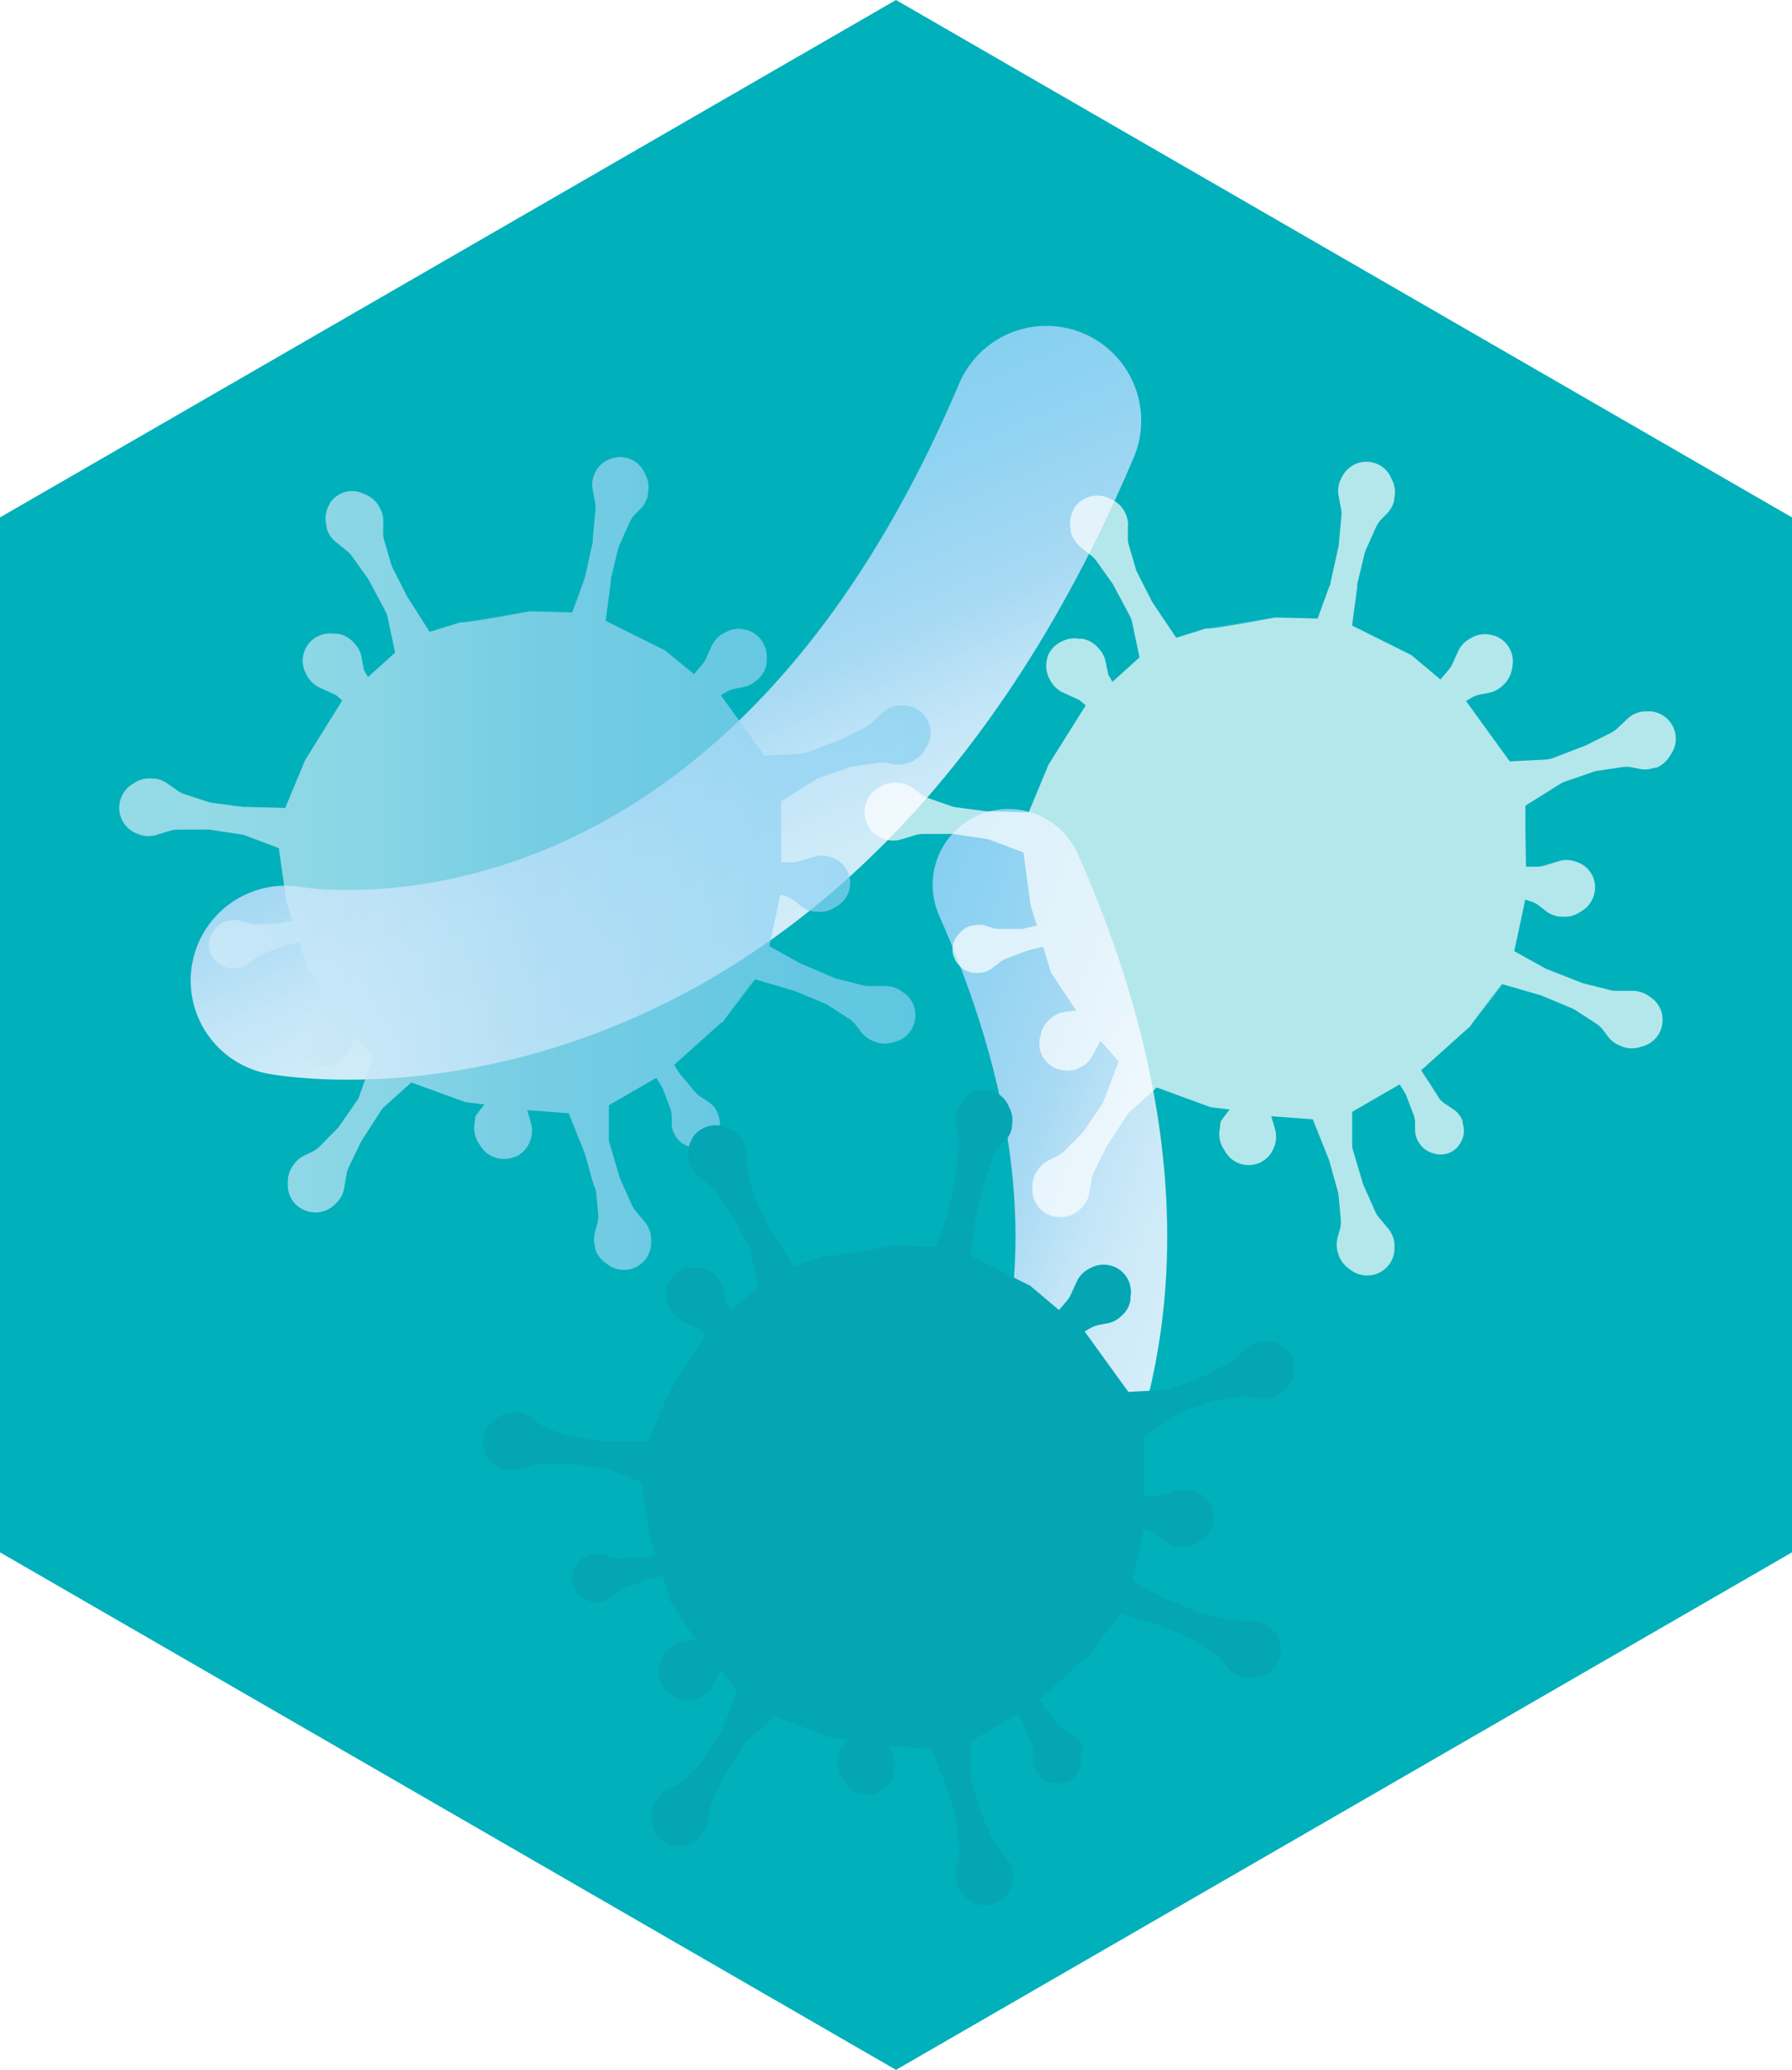 <?xml version="1.0" encoding="utf-8"?>
<!-- Generator: Adobe Illustrator 25.2.0, SVG Export Plug-In . SVG Version: 6.00 Build 0)  -->
<svg xmlns="http://www.w3.org/2000/svg" xmlns:xlink="http://www.w3.org/1999/xlink" viewBox="0 0 150.84 174.18"><defs><style>.cls-1{mask:url(#mask);}.cls-16,.cls-2,.cls-20,.cls-23,.cls-4,.cls-6{mix-blend-mode:multiply;}.cls-2{fill:url(#radial-gradient);}.cls-3{mask:url(#mask-2);}.cls-4{fill:url(#radial-gradient-2);}.cls-5{mask:url(#mask-3);}.cls-6{fill:url(#radial-gradient-3);}.cls-7{fill:url(#Dégradé_sans_nom_2_-_copie);}.cls-20,.cls-8{fill:#fff;}.cls-23,.cls-9{fill:#05a6b4;}.cls-10{isolation:isolate;}.cls-11{fill:#00b0bb;}.cls-12,.cls-17{fill:none;stroke-linecap:round;stroke-miterlimit:10;}.cls-12{stroke-width:15.96px;stroke:url(#Dégradé_sans_nom_2_-_copie-2);}.cls-13{opacity:0.7;}.cls-14{clip-path:url(#clip-path);}.cls-15{mask:url(#mask-4);}.cls-16{fill:url(#Dégradé_sans_nom_2_-_copie-4);}.cls-17{stroke-width:12.77px;stroke:url(#Dégradé_sans_nom_2_-_copie-5);}.cls-18{clip-path:url(#clip-path-2);}.cls-19{mask:url(#mask-5);}.cls-21{clip-path:url(#clip-path-3);}.cls-22{mask:url(#mask-6);}.cls-24{filter:url(#luminosity-noclip-6);}.cls-25{filter:url(#luminosity-noclip-5);}.cls-26{filter:url(#luminosity-noclip-4);}.cls-27{filter:url(#luminosity-noclip-3);}.cls-28{filter:url(#luminosity-noclip-2);}.cls-29{filter:url(#luminosity-noclip);}</style><filter id="luminosity-noclip" x="6.13" y="-8270" width="82.44" height="32766" filterUnits="userSpaceOnUse" color-interpolation-filters="sRGB"><feFlood flood-color="#fff" result="bg"/><feBlend in="SourceGraphic" in2="bg"/></filter><mask id="mask" x="6.13" y="-8270" width="82.44" height="32766" maskUnits="userSpaceOnUse"><g class="cls-29"/></mask><radialGradient id="radial-gradient" cx="-1090.45" cy="271.27" r="0.84" gradientTransform="translate(-52908.82 14502.71) rotate(178.73) scale(48.85)" gradientUnits="userSpaceOnUse"><stop offset="0" stop-color="#212121"/><stop offset="0.01" stop-color="#2e2e2e"/><stop offset="0.03" stop-color="#575757"/><stop offset="0.05" stop-color="#7c7c7c"/><stop offset="0.07" stop-color="#9a9a9a"/><stop offset="0.1" stop-color="#b3b3b3"/><stop offset="0.13" stop-color="#c6c6c6"/><stop offset="0.16" stop-color="#d4d4d4"/><stop offset="0.21" stop-color="#dcdcdc"/><stop offset="0.29" stop-color="#dedede"/><stop offset="0.48" stop-color="#ececec"/><stop offset="0.76" stop-color="#fafafa"/><stop offset="1" stop-color="#fff"/></radialGradient><filter id="luminosity-noclip-2" x="68.81" y="-8270" width="82.44" height="32766" filterUnits="userSpaceOnUse" color-interpolation-filters="sRGB"><feFlood flood-color="#fff" result="bg"/><feBlend in="SourceGraphic" in2="bg"/></filter><mask id="mask-2" x="68.81" y="-8270" width="82.44" height="32766" maskUnits="userSpaceOnUse"><g class="cls-28"/></mask><radialGradient id="radial-gradient-2" cx="-1091.73" cy="271.23" r="0.84" xlink:href="#radial-gradient"/><filter id="luminosity-noclip-3" x="36.73" y="-8270" width="82.44" height="32766" filterUnits="userSpaceOnUse" color-interpolation-filters="sRGB"><feFlood flood-color="#fff" result="bg"/><feBlend in="SourceGraphic" in2="bg"/></filter><mask id="mask-3" x="36.73" y="-8270" width="82.44" height="32766" maskUnits="userSpaceOnUse"><g class="cls-27"/></mask><radialGradient id="radial-gradient-3" cx="-1091.05" cy="270.16" r="0.84" xlink:href="#radial-gradient"/><linearGradient id="Dégradé_sans_nom_2_-_copie" x1="12.9" y1="75.42" x2="81.16" y2="75.42" gradientUnits="userSpaceOnUse"><stop offset="0" stop-color="#d4edf9"/><stop offset="0.15" stop-color="#cfebf8"/><stop offset="0.32" stop-color="#c2e5f7"/><stop offset="0.49" stop-color="#abdbf4"/><stop offset="0.52" stop-color="#a7d9f3"/><stop offset="0.79" stop-color="#92d3f2"/><stop offset="1" stop-color="#87d0f1"/></linearGradient><linearGradient id="Dégradé_sans_nom_2_-_copie-2" x1="1067.04" y1="506.42" x2="1104.57" y2="521.59" gradientTransform="translate(468.66 1194.49) rotate(-135.21)" xlink:href="#Dégradé_sans_nom_2_-_copie"/><clipPath id="clip-path" transform="translate(-2.83 -2.83)"><path id="SVGID" class="cls-7" d="M14.42,73l.18.07a2.28,2.28,0,0,0,1.46,0l1.12-.34a2.28,2.28,0,0,1,.63-.09l2.25,0a2.3,2.3,0,0,1,.37,0l2.87.43,3,1.13.62,4.39s.23.76.53,1.71l-1.22.26-1.86.05a2.05,2.05,0,0,1-.65-.1l-.59-.2a2,2,0,0,0-1,0l-.11,0a1.92,1.92,0,0,0-1.09.69l-.11.14a1.94,1.94,0,0,0-.41,1.18v0a1.92,1.92,0,0,0,.54,1.33l.07.08a2,2,0,0,0,1.36.59h.17a1.92,1.92,0,0,0,1.18-.39l.74-.56a1.87,1.87,0,0,1,.48-.26l1.76-.66.23-.07,1.1-.27.68,2.21,2.1,3.16-.89.11a2.33,2.33,0,0,0-1.13.48l-.14.11a2.24,2.24,0,0,0-.8,1.26l-.07.28a2.29,2.29,0,0,0,.13,1.46v0a2.33,2.33,0,0,0,1.26,1.21l.05,0A2.3,2.3,0,0,0,31,92.38l.17-.08a2.26,2.26,0,0,0,1-1l.65-1.22,1.42,1.68L33,95.27,31.32,97.7l-1.57,1.59a2.27,2.27,0,0,1-.64.46l-.65.31a2.28,2.28,0,0,0-.93.81l-.1.14a2.35,2.35,0,0,0-.37,1.46l0,.28a2.3,2.3,0,0,0,.58,1.34l0,0a2.35,2.35,0,0,0,1.58.76h.06a2.3,2.3,0,0,0,1.7-.63l.13-.13a2.22,2.22,0,0,0,.69-1.28l.2-1.16a2.16,2.16,0,0,1,.19-.61l1.06-2.19,1.77-2.74,2.43-2.19,4.55,1.65s1.58.2,1.61.19c-.32.41-.76,1-.76,1l-.1.8A2.36,2.36,0,0,0,43.11,99l.15.24a2.31,2.31,0,0,0,1.12.95h0a2.35,2.35,0,0,0,1.75,0l.05,0a2.27,2.27,0,0,0,1.25-1.31l.07-.17a2.35,2.35,0,0,0,0-1.46l-.29-1,3.49.26,1.37,3.42.73,2.62A2.7,2.7,0,0,1,53,103l.18,2a2.28,2.28,0,0,1-.07.78c-.06.21-.12.47-.19.71a2.33,2.33,0,0,0,0,1.23l0,.16a2.24,2.24,0,0,0,.87,1.22l.23.17a2.27,2.27,0,0,0,1.4.42h0a2.31,2.31,0,0,0,1.6-.72l0,0a2.3,2.3,0,0,0,.62-1.7V107a2.33,2.33,0,0,0-.54-1.35l-.76-.9a2.52,2.52,0,0,1-.33-.54l-.94-2.09a2.31,2.31,0,0,1-.1-.28l-.89-3v-3l4-2.31.41.67a2.39,2.39,0,0,1,.16.32l.6,1.58a2.41,2.41,0,0,1,.12.65c0,.18,0,.41,0,.62a1.87,1.87,0,0,0,.29,1l.06.11a1.93,1.93,0,0,0,1,.79l.17.06a1.91,1.91,0,0,0,1.25,0h0a1.9,1.9,0,0,0,1.08-1l0-.09a1.9,1.9,0,0,0,.1-1.48l-.05-.16a2,2,0,0,0-.75-1l-.78-.52a2.05,2.05,0,0,1-.41-.37l-1.2-1.44a1.33,1.33,0,0,1-.14-.19c-.12-.19-.38-.6-.42-.63l4-3.59.08,0s2.74-3.74,2.76-3.63-2.78,3.62-2.76,3.63l2.76-3.61,3.19.93.23.08,2.4,1a2.64,2.64,0,0,1,.37.2l1.7,1.1a2.48,2.48,0,0,1,.58.54l.44.58a2.35,2.35,0,0,0,1,.75l.15.06a2.34,2.34,0,0,0,1.5.07l.28-.09a2.2,2.2,0,0,0,1.19-.84l0,0a2.29,2.29,0,0,0,.42-1.7v-.06a2.28,2.28,0,0,0-1-1.53l-.16-.11a2.32,2.32,0,0,0-1.39-.42l-1.18,0a2.28,2.28,0,0,1-.64-.06l-2.21-.56a1.31,1.31,0,0,1-.28-.09L70.43,84a1.43,1.43,0,0,1-.28-.13l-2.56-1.42s.92-4.25.92-4.34l.48.15a2.61,2.61,0,0,1,.7.37l.57.45a2.2,2.2,0,0,0,1.14.46l.17,0A2.3,2.3,0,0,0,73,79.26l.24-.15A2.29,2.29,0,0,0,74.22,78v0a2.31,2.31,0,0,0,0-1.75l0,0a2.33,2.33,0,0,0-1.32-1.24l-.18-.06a2.32,2.32,0,0,0-1.45,0l-1.13.34a1.93,1.93,0,0,1-.63.1l-.93,0,0-3.27,0-1.86,2.9-1.82a2.86,2.86,0,0,1,.47-.22l2.32-.8a1.89,1.89,0,0,1,.41-.1l2-.3a2.33,2.33,0,0,1,.79,0l.71.15A2.34,2.34,0,0,0,79.33,67l.16-.06a2.29,2.29,0,0,0,1.17-1l.15-.24a2.22,2.22,0,0,0,.34-1.42v0a2.34,2.34,0,0,0-.81-1.55l0,0a2.25,2.25,0,0,0-1.74-.52l-.19,0a2.31,2.31,0,0,0-1.32.61l-.85.81a2.35,2.35,0,0,1-.52.37l-2,1a1.59,1.59,0,0,1-.27.12l-2.6,1a2.58,2.58,0,0,1-.67.14l-3,.16s-3.62-5-3.68-5.09l.45-.26a2.22,2.22,0,0,1,.74-.28l.71-.14a2.3,2.3,0,0,0,1.1-.55l.13-.11a2.27,2.27,0,0,0,.73-1.31l0-.28A2.33,2.33,0,0,0,67.1,57l0,0a2.34,2.34,0,0,0-1.33-1.14h-.06a2.3,2.3,0,0,0-1.8.17l-.17.09a2.29,2.29,0,0,0-1,1.06l-.49,1.08a2.32,2.32,0,0,1-.35.53l-.65.77-2.44-2-5-2.49.44-3.28a2,2,0,0,1,0-.24c.11-.44.48-2,.61-2.52a2.7,2.7,0,0,1,.14-.4l.83-1.85a2.4,2.4,0,0,1,.44-.65l.51-.52a2.27,2.27,0,0,0,.58-1.09l0-.16a2.28,2.28,0,0,0-.16-1.5l-.12-.25a2.28,2.28,0,0,0-1-1.06h0a2.27,2.27,0,0,0-1.75-.15h0A2.29,2.29,0,0,0,53,42.45l-.09.17a2.31,2.31,0,0,0-.19,1.44l.22,1.16a2.29,2.29,0,0,1,0,.64l-.21,2.27a2.5,2.5,0,0,1,0,.29l-.64,2.9-.09.29-1,2.75-3.54-.09h0s-5.33,1-5.84.94c.66-.1,5.85-.93,5.84-.94l-5.91.94L39,56,37.21,53.2a1.59,1.59,0,0,1-.13-.22l-1.17-2.3a2,2,0,0,1-.16-.4l-.57-1.94a2.06,2.06,0,0,1-.09-.78c0-.22,0-.48,0-.73a2.23,2.23,0,0,0-.26-1.21l-.08-.15a2.3,2.3,0,0,0-1.09-1l-.26-.11A2.23,2.23,0,0,0,32,44.2h0a2.31,2.31,0,0,0-1.42,1l0,.05a2.29,2.29,0,0,0-.27,1.79l0,.18a2.33,2.33,0,0,0,.79,1.22l.92.74a2.13,2.13,0,0,1,.44.46l1.33,1.86a2.2,2.2,0,0,1,.15.26l1.31,2.46a2.17,2.17,0,0,1,.22.6l.62,2.93s-2.23,2-2.28,2.06l-.34-.58s-.12-.61-.21-1.11a2.3,2.3,0,0,0-.55-1.1l-.12-.13a2.29,2.29,0,0,0-1.31-.73l-.28,0a2.36,2.36,0,0,0-1.45.23h0a2.27,2.27,0,0,0-1.13,1.34l0,0a2.3,2.3,0,0,0,.17,1.8l.09.17a2.34,2.34,0,0,0,1.07,1l1.36.62.53.45-3.14,5.05-1.66,4-3.32-.09-.24,0-2.57-.34a1.89,1.89,0,0,1-.41-.1l-1.93-.63a2.3,2.3,0,0,1-.69-.37L17,68.82a2.26,2.26,0,0,0-1.14-.47l-.17,0a2.29,2.29,0,0,0-1.47.31l-.24.15a2.24,2.24,0,0,0-.94,1.12v0a2.29,2.29,0,0,0,0,1.76l0,0A2.31,2.31,0,0,0,14.42,73Z"/></clipPath><filter id="luminosity-noclip-4" x="6.13" y="33.84" width="82.44" height="82.41" filterUnits="userSpaceOnUse" color-interpolation-filters="sRGB"><feFlood flood-color="#fff" result="bg"/><feBlend in="SourceGraphic" in2="bg"/></filter><mask id="mask-4" x="3.3" y="31.01" width="82.44" height="82.41" maskUnits="userSpaceOnUse"><g class="cls-26"><g transform="translate(-2.83 -2.83)"><g class="cls-1"><path class="cls-2" d="M88.56,74.13A41.22,41.22,0,1,1,46.44,33.85,41.2,41.2,0,0,1,88.56,74.13Z"/></g></g></g></mask><linearGradient id="Dégradé_sans_nom_2_-_copie-4" x1="-1091.29" y1="271.27" x2="-1089.6" y2="271.27" gradientTransform="translate(-52908.82 14502.71) rotate(178.73) scale(48.85)" xlink:href="#Dégradé_sans_nom_2_-_copie"/><linearGradient id="Dégradé_sans_nom_2_-_copie-5" x1="1042.53" y1="487.15" x2="1072.55" y2="499.28" gradientTransform="translate(1161.18 564.13) rotate(177.91)" xlink:href="#Dégradé_sans_nom_2_-_copie"/><clipPath id="clip-path-2" transform="translate(-2.83 -2.83)"><path id="SVGID-2" data-name="SVGID" class="cls-8" d="M77.1,73.38l.18.07a2.35,2.35,0,0,0,1.46,0l1.12-.34a2.76,2.76,0,0,1,.63-.1l2.25,0a1.53,1.53,0,0,1,.37,0l2.87.43,3,1.13L89.58,79s.23.76.53,1.71L88.89,81,87,81a1.8,1.8,0,0,1-.65-.09l-.59-.2a2,2,0,0,0-1,0l-.11,0a1.92,1.92,0,0,0-1.09.69l-.11.14A1.94,1.94,0,0,0,83,82.71v0a1.94,1.94,0,0,0,.54,1.33l.07.08a1.9,1.9,0,0,0,1.36.58h.17a1.92,1.92,0,0,0,1.18-.39l.74-.56a1.87,1.87,0,0,1,.48-.26l1.76-.66.23-.07,1.1-.27.68,2.21,2.1,3.16-.89.11a2.28,2.28,0,0,0-1.13.48l-.14.11a2.29,2.29,0,0,0-.8,1.26l-.07.28a2.29,2.29,0,0,0,.13,1.46v0a2.33,2.33,0,0,0,1.26,1.21l.06,0a2.28,2.28,0,0,0,1.81-.06l.17-.08a2.26,2.26,0,0,0,1-1l.65-1.22L97,92.16l-1.34,3.51L94,98.1l-1.58,1.59a2.06,2.06,0,0,1-.64.45l-.65.32a2.28,2.28,0,0,0-.93.81l-.1.14a2.28,2.28,0,0,0-.36,1.46l0,.28a2.3,2.3,0,0,0,.58,1.34l0,0a2.35,2.35,0,0,0,1.59.76H92a2.29,2.29,0,0,0,1.7-.63l.14-.13a2.26,2.26,0,0,0,.68-1.28l.2-1.16a2.54,2.54,0,0,1,.19-.61L96,99.27l1.78-2.74,2.42-2.19L104.73,96s1.59.2,1.61.19c-.32.4-.76,1-.76,1l-.1.8a2.36,2.36,0,0,0,.31,1.47l.15.24a2.31,2.31,0,0,0,1.12,1h0a2.3,2.3,0,0,0,1.75,0l0,0a2.27,2.27,0,0,0,1.25-1.31l.07-.17a2.35,2.35,0,0,0,0-1.46l-.29-1,3.49.26,1.37,3.42.73,2.61a3.1,3.1,0,0,1,.08.42l.18,2a2.28,2.28,0,0,1-.07.78c-.06.21-.12.47-.19.7a2.37,2.37,0,0,0,0,1.24l.05.16a2.33,2.33,0,0,0,.87,1.22l.23.17a2.28,2.28,0,0,0,1.41.42h0a2.31,2.31,0,0,0,1.6-.72l0,0a2.32,2.32,0,0,0,.62-1.7v-.19a2.3,2.3,0,0,0-.54-1.35l-.75-.9a2.22,2.22,0,0,1-.34-.54l-.93-2.09a2.33,2.33,0,0,1-.11-.28l-.89-3v-3l4-2.31.41.67a1.59,1.59,0,0,1,.16.32l.6,1.58a2.07,2.07,0,0,1,.12.65c0,.18,0,.41,0,.62a2,2,0,0,0,.29,1l.07.11a1.91,1.91,0,0,0,1,.79l.17.06a1.91,1.91,0,0,0,1.25,0h0a1.91,1.91,0,0,0,1.08-.95l.05-.09a1.9,1.9,0,0,0,.1-1.48l0-.16a2,2,0,0,0-.75-1l-.78-.52a2.05,2.05,0,0,1-.41-.37L123,93.72l-.14-.19c-.12-.2-.38-.6-.41-.63l4-3.59.08-.06s2.75-3.73,2.77-3.62-2.79,3.62-2.77,3.63l2.77-3.61,3.18.92a1.57,1.57,0,0,1,.23.09l2.4,1a2.64,2.64,0,0,1,.37.2l1.7,1.1a2.48,2.48,0,0,1,.58.54l.44.58a2.25,2.25,0,0,0,1,.74l.15.07a2.27,2.27,0,0,0,1.5.06l.28-.08a2.32,2.32,0,0,0,1.2-.84v0a2.29,2.29,0,0,0,.42-1.7v-.06a2.28,2.28,0,0,0-1-1.53l-.16-.11a2.32,2.32,0,0,0-1.39-.42l-1.18,0a2.28,2.28,0,0,1-.64-.06l-2.21-.56a1.31,1.31,0,0,1-.28-.09l-2.76-1.08a1.43,1.43,0,0,1-.28-.13l-2.56-1.42s.92-4.25.92-4.34l.48.15a2.35,2.35,0,0,1,.7.37l.57.45a2.28,2.28,0,0,0,1.14.46l.17,0a2.29,2.29,0,0,0,1.47-.32l.24-.15a2.29,2.29,0,0,0,.94-1.12v0a2.26,2.26,0,0,0,0-1.75l0,0a2.3,2.3,0,0,0-1.32-1.24l-.18-.06a2.25,2.25,0,0,0-1.45,0l-1.13.34a1.93,1.93,0,0,1-.63.1l-.93,0-.05-3.27,0-1.86,2.9-1.82a2.86,2.86,0,0,1,.47-.22l2.32-.8a1.89,1.89,0,0,1,.41-.1l2-.3a2.33,2.33,0,0,1,.79,0l.71.14a2.15,2.15,0,0,0,1.23-.09l.16,0a2.29,2.29,0,0,0,1.17-1l.15-.24a2.22,2.22,0,0,0,.34-1.42v0a2.34,2.34,0,0,0-.81-1.55l0,0a2.3,2.3,0,0,0-1.74-.53l-.19,0a2.25,2.25,0,0,0-1.31.61l-.86.81a2.35,2.35,0,0,1-.52.37l-2,1a1.59,1.59,0,0,1-.27.12l-2.6,1a2.58,2.58,0,0,1-.67.14l-3,.15s-3.62-5-3.68-5.08l.45-.27a2.46,2.46,0,0,1,.74-.28l.71-.13a2.38,2.38,0,0,0,1.11-.55l.12-.11a2.29,2.29,0,0,0,.73-1.32l.05-.28a2.24,2.24,0,0,0-.22-1.44l0,0a2.29,2.29,0,0,0-1.33-1.13h-.06a2.27,2.27,0,0,0-1.8.17l-.16.09a2.26,2.26,0,0,0-1,1.06l-.49,1.08a2.32,2.32,0,0,1-.35.53l-.65.77-2.44-2.05-5-2.49.44-3.28a1.72,1.72,0,0,1,0-.24c.11-.44.48-2,.61-2.52a2.35,2.35,0,0,1,.14-.4l.83-1.85a2.4,2.4,0,0,1,.44-.65l.51-.52a2.32,2.32,0,0,0,.58-1.09l0-.16a2.28,2.28,0,0,0-.16-1.5l-.12-.25a2.23,2.23,0,0,0-1-1.06h0a2.32,2.32,0,0,0-1.75-.16l0,0a2.29,2.29,0,0,0-1.37,1.18l-.09.17a2.3,2.3,0,0,0-.19,1.44l.22,1.16a2.28,2.28,0,0,1,0,.64l-.21,2.27a1.35,1.35,0,0,1-.05.29l-.64,2.89c0,.1,0,.2-.09.3l-1,2.75-3.54-.09h0s-5.33,1-5.84.94c.66-.1,5.85-.93,5.84-.94l-5.91.94-2.45.77L99.89,53.6a1.59,1.59,0,0,1-.13-.22l-1.17-2.31a1.68,1.68,0,0,1-.16-.39l-.57-1.94a2.06,2.06,0,0,1-.09-.78c0-.22,0-.49,0-.73A2.23,2.23,0,0,0,97.55,46l-.08-.15a2.3,2.3,0,0,0-1.09-1l-.26-.12a2.29,2.29,0,0,0-1.46-.13h0a2.31,2.31,0,0,0-1.42,1l0,.05a2.29,2.29,0,0,0-.27,1.79l0,.18a2.39,2.39,0,0,0,.79,1.22l.92.74a2.13,2.13,0,0,1,.44.46l1.33,1.86a2.2,2.2,0,0,1,.15.26l1.31,2.46a2.17,2.17,0,0,1,.22.6l.62,2.93s-2.23,2-2.28,2.06l-.34-.58S96,59,95.9,58.54a2.3,2.3,0,0,0-.55-1.1l-.11-.13a2.35,2.35,0,0,0-1.32-.73l-.28,0a2.25,2.25,0,0,0-1.44.23h0A2.32,2.32,0,0,0,91,58.1l0,.06a2.31,2.31,0,0,0,.17,1.8l.09.16a2.31,2.31,0,0,0,1.07,1l1.36.62.53.45-3.14,5-1.66,4-3.32-.09-.24,0-2.57-.34a1.89,1.89,0,0,1-.41-.1L81,70a2.07,2.07,0,0,1-.7-.38l-.57-.44a2.26,2.26,0,0,0-1.14-.47l-.17,0a2.29,2.29,0,0,0-1.47.31l-.24.15a2.24,2.24,0,0,0-.94,1.12v0a2.33,2.33,0,0,0,0,1.76l0,0A2.3,2.3,0,0,0,77.1,73.38Z"/></clipPath><filter id="luminosity-noclip-5" x="68.81" y="34.24" width="82.44" height="82.41" filterUnits="userSpaceOnUse" color-interpolation-filters="sRGB"><feFlood flood-color="#fff" result="bg"/><feBlend in="SourceGraphic" in2="bg"/></filter><mask id="mask-5" x="65.98" y="31.41" width="82.44" height="82.41" maskUnits="userSpaceOnUse"><g class="cls-25"><g transform="translate(-2.83 -2.83)"><g class="cls-3"><path class="cls-4" d="M151.24,74.53a41.22,41.22,0,1,1-42.12-40.28A41.2,41.2,0,0,1,151.24,74.53Z"/></g></g></g></mask><clipPath id="clip-path-3" transform="translate(-2.83 -2.83)"><path id="SVGID-3" data-name="SVGID" class="cls-9" d="M45,126.36l.17.07a2.28,2.28,0,0,0,1.46,0l1.12-.34a2.3,2.3,0,0,1,.64-.09l2.25,0,.36,0,2.87.43,3,1.13.61,4.4s.24.75.53,1.7l-1.21.26-1.87.05a2.05,2.05,0,0,1-.65-.1l-.59-.19a1.86,1.86,0,0,0-1-.05l-.12,0a1.9,1.9,0,0,0-1.08.69l-.12.14a1.93,1.93,0,0,0-.4,1.18v0a2,2,0,0,0,.53,1.34l.08.07a1.92,1.92,0,0,0,1.36.59h.17a1.92,1.92,0,0,0,1.17-.39l.75-.56a1.72,1.72,0,0,1,.48-.26l1.76-.66.23-.07c.29-.07,1-.25,1.09-.27.37,1.18.68,2.21.69,2.21l2.1,3.16-.89.11a2.37,2.37,0,0,0-1.14.48l-.13.11a2.26,2.26,0,0,0-.81,1.26l-.07.28a2.29,2.29,0,0,0,.14,1.46v0a2.25,2.25,0,0,0,1.25,1.21l.06,0a2.32,2.32,0,0,0,1.81,0l.17-.08a2.35,2.35,0,0,0,1.06-1l.65-1.22,1.41,1.68-1.33,3.51-1.64,2.43-1.57,1.59a2.6,2.6,0,0,1-.64.46l-.66.31a2.28,2.28,0,0,0-.93.81l-.09.14a2.29,2.29,0,0,0-.37,1.46l0,.28a2.31,2.31,0,0,0,.59,1.34v0a2.31,2.31,0,0,0,1.59.76h.05a2.32,2.32,0,0,0,1.7-.62l.14-.13a2.4,2.4,0,0,0,.69-1.29l.19-1.16a2.18,2.18,0,0,1,.2-.61l1-2.19,1.78-2.74,2.43-2.19L72.65,149s1.58.2,1.61.19c-.32.41-.76,1-.77,1l-.1.8a2.29,2.29,0,0,0,.32,1.47l.14.24a2.31,2.31,0,0,0,1.12,1h0a2.31,2.31,0,0,0,1.75,0l0,0a2.35,2.35,0,0,0,1.25-1.32l.06-.17a2.35,2.35,0,0,0,0-1.46l-.29-1,3.49.26,1.37,3.43.73,2.61a1.86,1.86,0,0,1,.08.41l.18,2a2.36,2.36,0,0,1-.07.79l-.18.7a2.24,2.24,0,0,0,0,1.23l0,.16a2.25,2.25,0,0,0,.87,1.22l.23.17a2.3,2.3,0,0,0,1.41.42h0a2.27,2.27,0,0,0,1.6-.72l0,0a2.25,2.25,0,0,0,.62-1.69v-.2a2.25,2.25,0,0,0-.53-1.35l-.76-.9a2.34,2.34,0,0,1-.34-.54l-.93-2.09a1.33,1.33,0,0,1-.1-.28l-.9-3v-3l4-2.32.41.68a1.57,1.57,0,0,1,.15.32l.6,1.58a1.73,1.73,0,0,1,.12.64c0,.18,0,.41,0,.62a2,2,0,0,0,.29,1l.07.1a2,2,0,0,0,1,.8l.17,0a1.88,1.88,0,0,0,1.24,0h0a1.89,1.89,0,0,0,1.08-.94l0-.1a2,2,0,0,0,.11-1.48L94,150a1.92,1.92,0,0,0-.75-1l-.78-.52a1.56,1.56,0,0,1-.4-.37l-1.2-1.44a1.39,1.39,0,0,1-.15-.19c-.12-.19-.38-.6-.41-.63,1-.88,3.58-3.19,4-3.59l.08,0s2.75-3.74,2.77-3.63-2.78,3.62-2.77,3.63l2.77-3.61,3.18.93.24.08,2.39,1a2.69,2.69,0,0,1,.38.19l1.69,1.1a2.3,2.3,0,0,1,.58.54l.44.58a2.27,2.27,0,0,0,1,.75l.16.06a2.34,2.34,0,0,0,1.5.07l.27-.08a2.34,2.34,0,0,0,1.2-.85v0a2.29,2.29,0,0,0,.42-1.7v-.05a2.29,2.29,0,0,0-1-1.54l-.15-.11a2.26,2.26,0,0,0-1.4-.41l-1.18,0a2.65,2.65,0,0,1-.63-.07l-2.22-.56-.28-.08L101,137.41l-.27-.13-2.57-1.43s.93-4.25.93-4.34l.47.16a2.21,2.21,0,0,1,.7.36l.58.45A2.26,2.26,0,0,0,102,133l.17,0a2.28,2.28,0,0,0,1.46-.33l.24-.15a2.24,2.24,0,0,0,.94-1.12v0a2.31,2.31,0,0,0,0-1.75l0-.05a2.33,2.33,0,0,0-1.32-1.24l-.18-.06a2.32,2.32,0,0,0-1.45,0l-1.13.35a2.59,2.59,0,0,1-.63.1h-.93l-.05-3.27,0-1.86,2.9-1.81a1.87,1.87,0,0,1,.47-.23l2.31-.8a3.06,3.06,0,0,1,.41-.1l2-.3a2.32,2.32,0,0,1,.79,0l.72.15a2.34,2.34,0,0,0,1.23-.09l.16-.06a2.35,2.35,0,0,0,1.17-.94l.15-.24a2.4,2.4,0,0,0,.34-1.43v0a2.26,2.26,0,0,0-.81-1.55l0,0a2.31,2.31,0,0,0-1.73-.52l-.19,0a2.25,2.25,0,0,0-1.32.61l-.86.81a2.14,2.14,0,0,1-.52.37l-2,1.05a1.11,1.11,0,0,1-.27.12l-2.6,1a2.16,2.16,0,0,1-.66.14l-3,.16s-3.62-5-3.68-5.09l.45-.26a2.22,2.22,0,0,1,.74-.28l.71-.14a2.27,2.27,0,0,0,1.11-.54l.13-.12a2.25,2.25,0,0,0,.72-1.31l0-.28a2.27,2.27,0,0,0-.22-1.45v0a2.27,2.27,0,0,0-1.34-1.13l0,0a2.3,2.3,0,0,0-1.8.17l-.17.09a2.31,2.31,0,0,0-1,1.06l-.49,1.08a2.57,2.57,0,0,1-.34.54l-.66.77-2.43-2.05-5-2.49s.35-2.69.43-3.29a2,2,0,0,1,.05-.24c.1-.43.47-2,.61-2.52a2.67,2.67,0,0,1,.13-.4L86.5,100a2.23,2.23,0,0,1,.45-.65l.5-.52A2.37,2.37,0,0,0,88,97.77l0-.16a2.35,2.35,0,0,0-.17-1.5l-.12-.25a2.26,2.26,0,0,0-1-1.06h0A2.28,2.28,0,0,0,85,94.64H85a2.34,2.34,0,0,0-1.38,1.18L83.5,96a2.31,2.31,0,0,0-.2,1.44l.22,1.16a2.29,2.29,0,0,1,0,.64l-.21,2.27c0,.1,0,.2,0,.3l-.65,2.89a1.61,1.61,0,0,1-.09.29l-1,2.75L78,107.65h0s-5.34,1-5.85.94c.66-.1,5.85-.92,5.85-.94l-5.92.94-2.45.77-1.81-2.77a2.25,2.25,0,0,1-.12-.21l-1.18-2.31a3.2,3.2,0,0,1-.16-.39l-.57-2a2.56,2.56,0,0,1-.09-.78c0-.21,0-.48,0-.73a2.3,2.3,0,0,0-.27-1.2l-.08-.15a2.27,2.27,0,0,0-1.09-1L64,97.72a2.23,2.23,0,0,0-1.46-.14h0a2.36,2.36,0,0,0-1.43,1l0,.05a2.26,2.26,0,0,0-.28,1.79l0,.18a2.27,2.27,0,0,0,.79,1.22l.92.74A2.4,2.4,0,0,1,63,103l1.32,1.87a2.13,2.13,0,0,1,.16.25l1.31,2.46a2.14,2.14,0,0,1,.21.6l.62,2.93s-2.23,2-2.28,2.06l-.34-.58s-.12-.61-.21-1.1a2.29,2.29,0,0,0-.55-1.11l-.11-.13a2.35,2.35,0,0,0-1.32-.73l-.27,0a2.26,2.26,0,0,0-1.45.22h0A2.32,2.32,0,0,0,59,111.09v0a2.22,2.22,0,0,0,.17,1.8l.09.17a2.31,2.31,0,0,0,1.06,1l1.37.62.52.45-3.14,5-1.66,4L54,124.12l-.25,0-2.56-.35a3.15,3.15,0,0,1-.42-.09L48.89,123a2.35,2.35,0,0,1-.7-.37l-.56-.45a2.33,2.33,0,0,0-1.15-.47l-.17,0a2.3,2.3,0,0,0-1.47.32l-.24.14a2.35,2.35,0,0,0-.94,1.12v0a2.31,2.31,0,0,0,0,1.75l0,.05A2.27,2.27,0,0,0,45,126.36Z"/></clipPath><filter id="luminosity-noclip-6" x="36.73" y="87.22" width="82.44" height="82.41" filterUnits="userSpaceOnUse" color-interpolation-filters="sRGB"><feFlood flood-color="#fff" result="bg"/><feBlend in="SourceGraphic" in2="bg"/></filter><mask id="mask-6" x="33.89" y="84.39" width="82.44" height="82.41" maskUnits="userSpaceOnUse"><g class="cls-24"><g transform="translate(-2.83 -2.83)"><g class="cls-5"><path class="cls-6" d="M119.16,127.51A41.22,41.22,0,1,1,77,87.23,41.21,41.21,0,0,1,119.16,127.51Z"/></g></g></g></mask></defs><g class="cls-10"><g id="Calque_1" data-name="Calque 1"><polygon class="cls-11" points="0 130.63 75.42 174.18 150.84 130.63 150.84 43.54 75.42 0 0 43.54 0 130.63"/><path class="cls-12" d="M26.86,85.34S67.68,93,90.91,38.23" transform="translate(-2.83 -2.83)"/><g class="cls-13"><path id="SVGID-4" data-name="SVGID" class="cls-7" d="M14.42,73l.18.07a2.28,2.28,0,0,0,1.46,0l1.12-.34a2.28,2.28,0,0,1,.63-.09l2.25,0a2.3,2.3,0,0,1,.37,0l2.87.43,3,1.13.62,4.39s.23.76.53,1.71l-1.22.26-1.86.05a2.05,2.05,0,0,1-.65-.1l-.59-.2a2,2,0,0,0-1,0l-.11,0a1.92,1.92,0,0,0-1.09.69l-.11.14a1.94,1.94,0,0,0-.41,1.18v0a1.92,1.92,0,0,0,.54,1.33l.07.08a2,2,0,0,0,1.36.59h.17a1.92,1.92,0,0,0,1.18-.39l.74-.56a1.87,1.87,0,0,1,.48-.26l1.76-.66.23-.07,1.1-.27.68,2.21,2.1,3.16-.89.11a2.33,2.33,0,0,0-1.13.48l-.14.11a2.24,2.24,0,0,0-.8,1.26l-.07.28a2.29,2.29,0,0,0,.13,1.46v0a2.33,2.33,0,0,0,1.26,1.21l.05,0A2.3,2.3,0,0,0,31,92.38l.17-.08a2.26,2.26,0,0,0,1-1l.65-1.22,1.42,1.68L33,95.27,31.32,97.7l-1.57,1.59a2.27,2.27,0,0,1-.64.46l-.65.31a2.28,2.28,0,0,0-.93.81l-.1.14a2.35,2.35,0,0,0-.37,1.46l0,.28a2.3,2.3,0,0,0,.58,1.34l0,0a2.35,2.35,0,0,0,1.58.76h.06a2.3,2.3,0,0,0,1.7-.63l.13-.13a2.22,2.22,0,0,0,.69-1.28l.2-1.16a2.16,2.16,0,0,1,.19-.61l1.06-2.19,1.77-2.74,2.43-2.19,4.55,1.65s1.58.2,1.61.19c-.32.41-.76,1-.76,1l-.1.8A2.36,2.36,0,0,0,43.11,99l.15.24a2.31,2.31,0,0,0,1.12.95h0a2.35,2.35,0,0,0,1.75,0l.05,0a2.27,2.27,0,0,0,1.25-1.31l.07-.17a2.35,2.35,0,0,0,0-1.46l-.29-1,3.49.26,1.37,3.42.73,2.62A2.7,2.7,0,0,1,53,103l.18,2a2.28,2.28,0,0,1-.07.78c-.06.21-.12.47-.19.71a2.33,2.33,0,0,0,0,1.23l0,.16a2.24,2.24,0,0,0,.87,1.22l.23.17a2.27,2.27,0,0,0,1.4.42h0a2.31,2.31,0,0,0,1.6-.72l0,0a2.3,2.3,0,0,0,.62-1.7V107a2.33,2.33,0,0,0-.54-1.35l-.76-.9a2.52,2.52,0,0,1-.33-.54l-.94-2.09a2.31,2.31,0,0,1-.1-.28l-.89-3v-3l4-2.31.41.67a2.39,2.39,0,0,1,.16.32l.6,1.58a2.41,2.41,0,0,1,.12.65c0,.18,0,.41,0,.62a1.87,1.87,0,0,0,.29,1l.06.11a1.93,1.93,0,0,0,1,.79l.17.06a1.91,1.91,0,0,0,1.25,0h0a1.9,1.9,0,0,0,1.08-1l0-.09a1.9,1.9,0,0,0,.1-1.48l-.05-.16a2,2,0,0,0-.75-1l-.78-.52a2.05,2.05,0,0,1-.41-.37l-1.2-1.44a1.33,1.33,0,0,1-.14-.19c-.12-.19-.38-.6-.42-.63l4-3.59.08,0s2.74-3.74,2.76-3.63-2.78,3.62-2.76,3.63l2.76-3.61,3.19.93.23.08,2.4,1a2.64,2.64,0,0,1,.37.2l1.7,1.1a2.48,2.48,0,0,1,.58.54l.44.58a2.35,2.35,0,0,0,1,.75l.15.06a2.34,2.34,0,0,0,1.5.07l.28-.09a2.2,2.2,0,0,0,1.19-.84l0,0a2.29,2.29,0,0,0,.42-1.7v-.06a2.28,2.28,0,0,0-1-1.53l-.16-.11a2.32,2.32,0,0,0-1.39-.42l-1.18,0a2.28,2.28,0,0,1-.64-.06l-2.21-.56a1.31,1.31,0,0,1-.28-.09L70.43,84a1.43,1.43,0,0,1-.28-.13l-2.56-1.42s.92-4.25.92-4.34l.48.15a2.61,2.61,0,0,1,.7.37l.57.45a2.2,2.2,0,0,0,1.14.46l.17,0A2.3,2.3,0,0,0,73,79.26l.24-.15A2.29,2.29,0,0,0,74.22,78v0a2.31,2.31,0,0,0,0-1.75l0,0a2.33,2.33,0,0,0-1.32-1.24l-.18-.06a2.32,2.32,0,0,0-1.45,0l-1.13.34a1.93,1.93,0,0,1-.63.1l-.93,0,0-3.27,0-1.86,2.9-1.82a2.86,2.86,0,0,1,.47-.22l2.32-.8a1.89,1.89,0,0,1,.41-.1l2-.3a2.33,2.33,0,0,1,.79,0l.71.15A2.34,2.34,0,0,0,79.33,67l.16-.06a2.29,2.29,0,0,0,1.17-1l.15-.24a2.22,2.22,0,0,0,.34-1.42v0a2.34,2.34,0,0,0-.81-1.55l0,0a2.25,2.25,0,0,0-1.74-.52l-.19,0a2.31,2.31,0,0,0-1.32.61l-.85.81a2.35,2.35,0,0,1-.52.37l-2,1a1.59,1.59,0,0,1-.27.12l-2.6,1a2.58,2.58,0,0,1-.67.14l-3,.16s-3.62-5-3.68-5.09l.45-.26a2.22,2.22,0,0,1,.74-.28l.71-.14a2.3,2.3,0,0,0,1.1-.55l.13-.11a2.27,2.27,0,0,0,.73-1.31l0-.28A2.33,2.33,0,0,0,67.1,57l0,0a2.34,2.34,0,0,0-1.33-1.14h-.06a2.3,2.3,0,0,0-1.8.17l-.17.09a2.29,2.29,0,0,0-1,1.06l-.49,1.08a2.32,2.32,0,0,1-.35.53l-.65.77-2.44-2-5-2.49.44-3.28a2,2,0,0,1,0-.24c.11-.44.48-2,.61-2.52a2.7,2.7,0,0,1,.14-.4l.83-1.85a2.4,2.4,0,0,1,.44-.65l.51-.52a2.27,2.27,0,0,0,.58-1.09l0-.16a2.28,2.28,0,0,0-.16-1.5l-.12-.25a2.28,2.28,0,0,0-1-1.06h0a2.27,2.27,0,0,0-1.75-.15h0A2.29,2.29,0,0,0,53,42.45l-.09.17a2.31,2.31,0,0,0-.19,1.44l.22,1.16a2.29,2.29,0,0,1,0,.64l-.21,2.27a2.5,2.5,0,0,1,0,.29l-.64,2.9-.09.29-1,2.75-3.54-.09h0s-5.33,1-5.84.94c.66-.1,5.85-.93,5.84-.94l-5.91.94L39,56,37.21,53.2a1.59,1.59,0,0,1-.13-.22l-1.17-2.3a2,2,0,0,1-.16-.4l-.57-1.94a2.06,2.06,0,0,1-.09-.78c0-.22,0-.48,0-.73a2.23,2.23,0,0,0-.26-1.21l-.08-.15a2.3,2.3,0,0,0-1.09-1l-.26-.11A2.23,2.23,0,0,0,32,44.2h0a2.31,2.31,0,0,0-1.42,1l0,.05a2.29,2.29,0,0,0-.27,1.79l0,.18a2.33,2.33,0,0,0,.79,1.22l.92.74a2.13,2.13,0,0,1,.44.46l1.33,1.86a2.2,2.2,0,0,1,.15.26l1.31,2.46a2.17,2.17,0,0,1,.22.6l.62,2.93s-2.23,2-2.28,2.06l-.34-.58s-.12-.61-.21-1.11a2.3,2.3,0,0,0-.55-1.1l-.12-.13a2.29,2.29,0,0,0-1.31-.73l-.28,0a2.36,2.36,0,0,0-1.45.23h0a2.27,2.27,0,0,0-1.13,1.34l0,0a2.3,2.3,0,0,0,.17,1.8l.09.17a2.34,2.34,0,0,0,1.07,1l1.36.62.53.45-3.14,5.05-1.66,4-3.32-.09-.24,0-2.57-.34a1.89,1.89,0,0,1-.41-.1l-1.93-.63a2.3,2.3,0,0,1-.69-.37L17,68.82a2.26,2.26,0,0,0-1.14-.47l-.17,0a2.29,2.29,0,0,0-1.47.31l-.24.15a2.24,2.24,0,0,0-.94,1.12v0a2.29,2.29,0,0,0,0,1.76l0,0A2.31,2.31,0,0,0,14.42,73Z" transform="translate(-2.83 -2.83)"/><g class="cls-14"><g class="cls-15"><path class="cls-16" d="M88.56,74.13A41.22,41.22,0,1,1,46.44,33.85,41.2,41.2,0,0,1,88.56,74.13Z" transform="translate(-2.83 -2.83)"/></g></g></g><path class="cls-17" d="M80.19,140.45S107,120.8,87.72,77.29" transform="translate(-2.83 -2.83)"/><g class="cls-13"><path id="SVGID-5" data-name="SVGID" class="cls-8" d="M77.1,73.38l.18.07a2.35,2.35,0,0,0,1.46,0l1.12-.34a2.76,2.76,0,0,1,.63-.1l2.25,0a1.53,1.53,0,0,1,.37,0l2.87.43,3,1.13L89.58,79s.23.76.53,1.71L88.89,81,87,81a1.8,1.8,0,0,1-.65-.09l-.59-.2a2,2,0,0,0-1,0l-.11,0a1.92,1.92,0,0,0-1.09.69l-.11.14A1.94,1.94,0,0,0,83,82.71v0a1.94,1.94,0,0,0,.54,1.33l.07.08a1.9,1.9,0,0,0,1.36.58h.17a1.92,1.92,0,0,0,1.18-.39l.74-.56a1.87,1.87,0,0,1,.48-.26l1.76-.66.23-.07,1.1-.27.68,2.21,2.1,3.16-.89.11a2.28,2.28,0,0,0-1.13.48l-.14.11a2.29,2.29,0,0,0-.8,1.26l-.07.28a2.29,2.29,0,0,0,.13,1.46v0a2.33,2.33,0,0,0,1.26,1.21l.06,0a2.28,2.28,0,0,0,1.81-.06l.17-.08a2.26,2.26,0,0,0,1-1l.65-1.22L97,92.16l-1.34,3.51L94,98.1l-1.58,1.59a2.06,2.06,0,0,1-.64.45l-.65.32a2.28,2.28,0,0,0-.93.81l-.1.14a2.28,2.28,0,0,0-.36,1.46l0,.28a2.3,2.3,0,0,0,.58,1.34l0,0a2.35,2.35,0,0,0,1.59.76H92a2.29,2.29,0,0,0,1.7-.63l.14-.13a2.26,2.26,0,0,0,.68-1.28l.2-1.16a2.54,2.54,0,0,1,.19-.61L96,99.27l1.78-2.74,2.42-2.19L104.73,96s1.59.2,1.61.19c-.32.4-.76,1-.76,1l-.1.8a2.36,2.36,0,0,0,.31,1.47l.15.24a2.31,2.31,0,0,0,1.12,1h0a2.3,2.3,0,0,0,1.75,0l0,0a2.27,2.27,0,0,0,1.25-1.31l.07-.17a2.35,2.35,0,0,0,0-1.46l-.29-1,3.49.26,1.37,3.42.73,2.61a3.1,3.1,0,0,1,.08.42l.18,2a2.28,2.28,0,0,1-.07.78c-.06.21-.12.47-.19.7a2.37,2.37,0,0,0,0,1.24l.05.16a2.33,2.33,0,0,0,.87,1.22l.23.17a2.28,2.28,0,0,0,1.41.42h0a2.31,2.31,0,0,0,1.6-.72l0,0a2.32,2.32,0,0,0,.62-1.7v-.19a2.3,2.3,0,0,0-.54-1.35l-.75-.9a2.22,2.22,0,0,1-.34-.54l-.93-2.09a2.33,2.33,0,0,1-.11-.28l-.89-3v-3l4-2.31.41.67a1.59,1.59,0,0,1,.16.32l.6,1.58a2.07,2.07,0,0,1,.12.65c0,.18,0,.41,0,.62a2,2,0,0,0,.29,1l.07.11a1.91,1.91,0,0,0,1,.79l.17.06a1.91,1.91,0,0,0,1.25,0h0a1.91,1.91,0,0,0,1.08-.95l.05-.09a1.9,1.9,0,0,0,.1-1.48l0-.16a2,2,0,0,0-.75-1l-.78-.52a2.05,2.05,0,0,1-.41-.37L123,93.72l-.14-.19c-.12-.2-.38-.6-.41-.63l4-3.59.08-.06s2.75-3.73,2.77-3.62-2.79,3.62-2.77,3.63l2.77-3.61,3.18.92a1.57,1.57,0,0,1,.23.09l2.4,1a2.64,2.64,0,0,1,.37.2l1.7,1.1a2.48,2.48,0,0,1,.58.54l.44.58a2.25,2.25,0,0,0,1,.74l.15.07a2.27,2.27,0,0,0,1.5.06l.28-.08a2.32,2.32,0,0,0,1.2-.84v0a2.29,2.29,0,0,0,.42-1.7v-.06a2.28,2.28,0,0,0-1-1.53l-.16-.11a2.32,2.32,0,0,0-1.39-.42l-1.18,0a2.28,2.28,0,0,1-.64-.06l-2.21-.56a1.31,1.31,0,0,1-.28-.09l-2.76-1.08a1.43,1.43,0,0,1-.28-.13l-2.56-1.42s.92-4.25.92-4.34l.48.15a2.35,2.35,0,0,1,.7.37l.57.45a2.28,2.28,0,0,0,1.14.46l.17,0a2.29,2.29,0,0,0,1.47-.32l.24-.15a2.29,2.29,0,0,0,.94-1.12v0a2.26,2.26,0,0,0,0-1.75l0,0a2.3,2.3,0,0,0-1.32-1.24l-.18-.06a2.25,2.25,0,0,0-1.45,0l-1.13.34a1.93,1.93,0,0,1-.63.1l-.93,0-.05-3.27,0-1.86,2.9-1.82a2.86,2.86,0,0,1,.47-.22l2.32-.8a1.89,1.89,0,0,1,.41-.1l2-.3a2.33,2.33,0,0,1,.79,0l.71.14a2.15,2.15,0,0,0,1.23-.09l.16,0a2.29,2.29,0,0,0,1.17-1l.15-.24a2.22,2.22,0,0,0,.34-1.42v0a2.34,2.34,0,0,0-.81-1.55l0,0a2.3,2.3,0,0,0-1.74-.53l-.19,0a2.25,2.25,0,0,0-1.31.61l-.86.81a2.35,2.35,0,0,1-.52.37l-2,1a1.59,1.59,0,0,1-.27.12l-2.6,1a2.58,2.58,0,0,1-.67.14l-3,.15s-3.62-5-3.68-5.08l.45-.27a2.46,2.46,0,0,1,.74-.28l.71-.13a2.38,2.38,0,0,0,1.11-.55l.12-.11a2.29,2.29,0,0,0,.73-1.32l.05-.28a2.24,2.24,0,0,0-.22-1.44l0,0a2.29,2.29,0,0,0-1.33-1.13h-.06a2.27,2.27,0,0,0-1.8.17l-.16.09a2.26,2.26,0,0,0-1,1.06l-.49,1.08a2.32,2.32,0,0,1-.35.53l-.65.77-2.44-2.05-5-2.49.44-3.28a1.72,1.72,0,0,1,0-.24c.11-.44.48-2,.61-2.52a2.35,2.35,0,0,1,.14-.4l.83-1.85a2.4,2.4,0,0,1,.44-.65l.51-.52a2.32,2.32,0,0,0,.58-1.09l0-.16a2.28,2.28,0,0,0-.16-1.5l-.12-.25a2.23,2.23,0,0,0-1-1.06h0a2.32,2.32,0,0,0-1.75-.16l0,0a2.29,2.29,0,0,0-1.37,1.18l-.09.17a2.3,2.3,0,0,0-.19,1.44l.22,1.16a2.28,2.28,0,0,1,0,.64l-.21,2.27a1.35,1.35,0,0,1-.05.29l-.64,2.89c0,.1,0,.2-.09.3l-1,2.75-3.54-.09h0s-5.33,1-5.84.94c.66-.1,5.85-.93,5.84-.94l-5.91.94-2.45.77L99.89,53.6a1.59,1.59,0,0,1-.13-.22l-1.17-2.31a1.68,1.68,0,0,1-.16-.39l-.57-1.94a2.06,2.06,0,0,1-.09-.78c0-.22,0-.49,0-.73A2.23,2.23,0,0,0,97.55,46l-.08-.15a2.3,2.3,0,0,0-1.09-1l-.26-.12a2.29,2.29,0,0,0-1.46-.13h0a2.31,2.31,0,0,0-1.42,1l0,.05a2.29,2.29,0,0,0-.27,1.79l0,.18a2.39,2.39,0,0,0,.79,1.22l.92.74a2.13,2.13,0,0,1,.44.46l1.33,1.86a2.2,2.2,0,0,1,.15.26l1.31,2.46a2.17,2.17,0,0,1,.22.6l.62,2.93s-2.23,2-2.28,2.06l-.34-.58S96,59,95.9,58.54a2.3,2.3,0,0,0-.55-1.1l-.11-.13a2.35,2.35,0,0,0-1.32-.73l-.28,0a2.25,2.25,0,0,0-1.44.23h0A2.32,2.32,0,0,0,91,58.1l0,.06a2.31,2.31,0,0,0,.17,1.8l.09.16a2.31,2.31,0,0,0,1.07,1l1.36.62.53.45-3.14,5-1.66,4-3.32-.09-.24,0-2.57-.34a1.89,1.89,0,0,1-.41-.1L81,70a2.07,2.07,0,0,1-.7-.38l-.57-.44a2.26,2.26,0,0,0-1.14-.47l-.17,0a2.29,2.29,0,0,0-1.47.31l-.24.15a2.24,2.24,0,0,0-.94,1.12v0a2.33,2.33,0,0,0,0,1.76l0,0A2.3,2.3,0,0,0,77.1,73.38Z" transform="translate(-2.83 -2.83)"/><g class="cls-18"><g class="cls-19"><path class="cls-20" d="M151.24,74.53a41.22,41.22,0,1,1-42.12-40.28A41.2,41.2,0,0,1,151.24,74.53Z" transform="translate(-2.83 -2.83)"/></g></g></g><path id="SVGID-6" data-name="SVGID" class="cls-9" d="M45,126.36l.17.07a2.28,2.28,0,0,0,1.46,0l1.12-.34a2.3,2.3,0,0,1,.64-.09l2.25,0,.36,0,2.87.43,3,1.13.61,4.4s.24.75.53,1.7l-1.21.26-1.87.05a2.05,2.05,0,0,1-.65-.1l-.59-.19a1.86,1.86,0,0,0-1-.05l-.12,0a1.9,1.9,0,0,0-1.08.69l-.12.14a1.93,1.93,0,0,0-.4,1.18v0a2,2,0,0,0,.53,1.34l.08.07a1.92,1.92,0,0,0,1.36.59h.17a1.92,1.92,0,0,0,1.17-.39l.75-.56a1.72,1.72,0,0,1,.48-.26l1.76-.66.23-.07c.29-.07,1-.25,1.09-.27.37,1.18.68,2.21.69,2.21l2.1,3.16-.89.11a2.37,2.37,0,0,0-1.14.48l-.13.11a2.26,2.26,0,0,0-.81,1.26l-.07.28a2.29,2.29,0,0,0,.14,1.46v0a2.25,2.25,0,0,0,1.25,1.21l.06,0a2.32,2.32,0,0,0,1.81,0l.17-.08a2.35,2.35,0,0,0,1.06-1l.65-1.22,1.41,1.68-1.33,3.51-1.64,2.43-1.57,1.59a2.6,2.6,0,0,1-.64.46l-.66.31a2.28,2.28,0,0,0-.93.81l-.09.14a2.29,2.29,0,0,0-.37,1.46l0,.28a2.31,2.31,0,0,0,.59,1.34v0a2.31,2.31,0,0,0,1.59.76h.05a2.32,2.32,0,0,0,1.7-.62l.14-.13a2.4,2.4,0,0,0,.69-1.29l.19-1.16a2.18,2.18,0,0,1,.2-.61l1-2.19,1.78-2.74,2.43-2.19L72.65,149s1.58.2,1.61.19c-.32.41-.76,1-.77,1l-.1.8a2.29,2.29,0,0,0,.32,1.47l.14.24a2.31,2.31,0,0,0,1.12,1h0a2.31,2.31,0,0,0,1.75,0l0,0a2.35,2.35,0,0,0,1.25-1.32l.06-.17a2.35,2.35,0,0,0,0-1.46l-.29-1,3.49.26,1.37,3.43.73,2.61a1.86,1.86,0,0,1,.08.41l.18,2a2.36,2.36,0,0,1-.07.79l-.18.7a2.24,2.24,0,0,0,0,1.23l0,.16a2.25,2.25,0,0,0,.87,1.22l.23.17a2.3,2.3,0,0,0,1.41.42h0a2.27,2.27,0,0,0,1.6-.72l0,0a2.25,2.25,0,0,0,.62-1.69v-.2a2.25,2.25,0,0,0-.53-1.35l-.76-.9a2.34,2.34,0,0,1-.34-.54l-.93-2.09a1.33,1.33,0,0,1-.1-.28l-.9-3v-3l4-2.32.41.68a1.57,1.57,0,0,1,.15.32l.6,1.58a1.73,1.73,0,0,1,.12.64c0,.18,0,.41,0,.62a2,2,0,0,0,.29,1l.07.1a2,2,0,0,0,1,.8l.17,0a1.88,1.88,0,0,0,1.24,0h0a1.89,1.89,0,0,0,1.08-.94l0-.1a2,2,0,0,0,.11-1.48L94,150a1.92,1.92,0,0,0-.75-1l-.78-.52a1.56,1.56,0,0,1-.4-.37l-1.2-1.44a1.39,1.39,0,0,1-.15-.19c-.12-.19-.38-.6-.41-.63,1-.88,3.58-3.19,4-3.59l.08,0s2.75-3.74,2.77-3.63-2.78,3.62-2.77,3.63l2.77-3.61,3.18.93.24.08,2.39,1a2.69,2.69,0,0,1,.38.19l1.69,1.1a2.3,2.3,0,0,1,.58.54l.44.58a2.27,2.27,0,0,0,1,.75l.16.06a2.34,2.34,0,0,0,1.5.07l.27-.08a2.34,2.34,0,0,0,1.2-.85v0a2.29,2.29,0,0,0,.42-1.7v-.05a2.29,2.29,0,0,0-1-1.54l-.15-.11a2.26,2.26,0,0,0-1.4-.41l-1.18,0a2.65,2.65,0,0,1-.63-.07l-2.22-.56-.28-.08L101,137.41l-.27-.13-2.57-1.43s.93-4.25.93-4.34l.47.16a2.21,2.21,0,0,1,.7.36l.58.45A2.26,2.26,0,0,0,102,133l.17,0a2.28,2.28,0,0,0,1.46-.33l.24-.15a2.24,2.24,0,0,0,.94-1.12v0a2.31,2.31,0,0,0,0-1.75l0-.05a2.33,2.33,0,0,0-1.32-1.24l-.18-.06a2.32,2.32,0,0,0-1.45,0l-1.13.35a2.59,2.59,0,0,1-.63.1h-.93l-.05-3.27,0-1.86,2.9-1.81a1.87,1.87,0,0,1,.47-.23l2.31-.8a3.06,3.06,0,0,1,.41-.1l2-.3a2.32,2.32,0,0,1,.79,0l.72.15a2.34,2.34,0,0,0,1.23-.09l.16-.06a2.35,2.35,0,0,0,1.17-.94l.15-.24a2.4,2.4,0,0,0,.34-1.43v0a2.26,2.26,0,0,0-.81-1.55l0,0a2.31,2.31,0,0,0-1.73-.52l-.19,0a2.25,2.25,0,0,0-1.32.61l-.86.81a2.14,2.14,0,0,1-.52.37l-2,1.05a1.11,1.11,0,0,1-.27.12l-2.6,1a2.16,2.16,0,0,1-.66.14l-3,.16s-3.62-5-3.68-5.09l.45-.26a2.22,2.22,0,0,1,.74-.28l.71-.14a2.27,2.27,0,0,0,1.11-.54l.13-.12a2.25,2.25,0,0,0,.72-1.31l0-.28a2.27,2.27,0,0,0-.22-1.45v0a2.27,2.27,0,0,0-1.34-1.13l0,0a2.3,2.3,0,0,0-1.8.17l-.17.09a2.31,2.31,0,0,0-1,1.06l-.49,1.08a2.57,2.57,0,0,1-.34.54l-.66.77-2.43-2.05-5-2.49s.35-2.69.43-3.29a2,2,0,0,1,.05-.24c.1-.43.47-2,.61-2.52a2.67,2.67,0,0,1,.13-.4L86.5,100a2.23,2.23,0,0,1,.45-.65l.5-.52A2.37,2.37,0,0,0,88,97.77l0-.16a2.35,2.35,0,0,0-.17-1.5l-.12-.25a2.26,2.26,0,0,0-1-1.06h0A2.28,2.28,0,0,0,85,94.64H85a2.34,2.34,0,0,0-1.38,1.18L83.5,96a2.31,2.31,0,0,0-.2,1.44l.22,1.16a2.29,2.29,0,0,1,0,.64l-.21,2.27c0,.1,0,.2,0,.3l-.65,2.89a1.61,1.61,0,0,1-.09.29l-1,2.75L78,107.65h0s-5.34,1-5.85.94c.66-.1,5.85-.92,5.85-.94l-5.92.94-2.45.77-1.81-2.77a2.25,2.25,0,0,1-.12-.21l-1.18-2.31a3.2,3.2,0,0,1-.16-.39l-.57-2a2.56,2.56,0,0,1-.09-.78c0-.21,0-.48,0-.73a2.3,2.3,0,0,0-.27-1.2l-.08-.15a2.27,2.27,0,0,0-1.09-1L64,97.72a2.23,2.23,0,0,0-1.46-.14h0a2.36,2.36,0,0,0-1.43,1l0,.05a2.26,2.26,0,0,0-.28,1.79l0,.18a2.27,2.27,0,0,0,.79,1.22l.92.74A2.4,2.4,0,0,1,63,103l1.32,1.87a2.13,2.13,0,0,1,.16.25l1.31,2.46a2.14,2.14,0,0,1,.21.6l.62,2.93s-2.23,2-2.28,2.06l-.34-.58s-.12-.61-.21-1.1a2.29,2.29,0,0,0-.55-1.11l-.11-.13a2.35,2.35,0,0,0-1.32-.73l-.27,0a2.26,2.26,0,0,0-1.45.22h0A2.32,2.32,0,0,0,59,111.09v0a2.22,2.22,0,0,0,.17,1.8l.09.17a2.31,2.31,0,0,0,1.06,1l1.37.62.52.45-3.14,5-1.66,4L54,124.12l-.25,0-2.56-.35a3.15,3.15,0,0,1-.42-.09L48.89,123a2.35,2.35,0,0,1-.7-.37l-.56-.45a2.33,2.33,0,0,0-1.15-.47l-.17,0a2.3,2.3,0,0,0-1.47.32l-.24.14a2.35,2.35,0,0,0-.94,1.12v0a2.31,2.31,0,0,0,0,1.75l0,.05A2.27,2.27,0,0,0,45,126.36Z" transform="translate(-2.83 -2.83)"/><g class="cls-21"><g class="cls-22"><path class="cls-23" d="M119.16,127.51A41.22,41.22,0,1,1,77,87.23,41.21,41.21,0,0,1,119.16,127.51Z" transform="translate(-2.83 -2.83)"/></g></g></g></g></svg>
